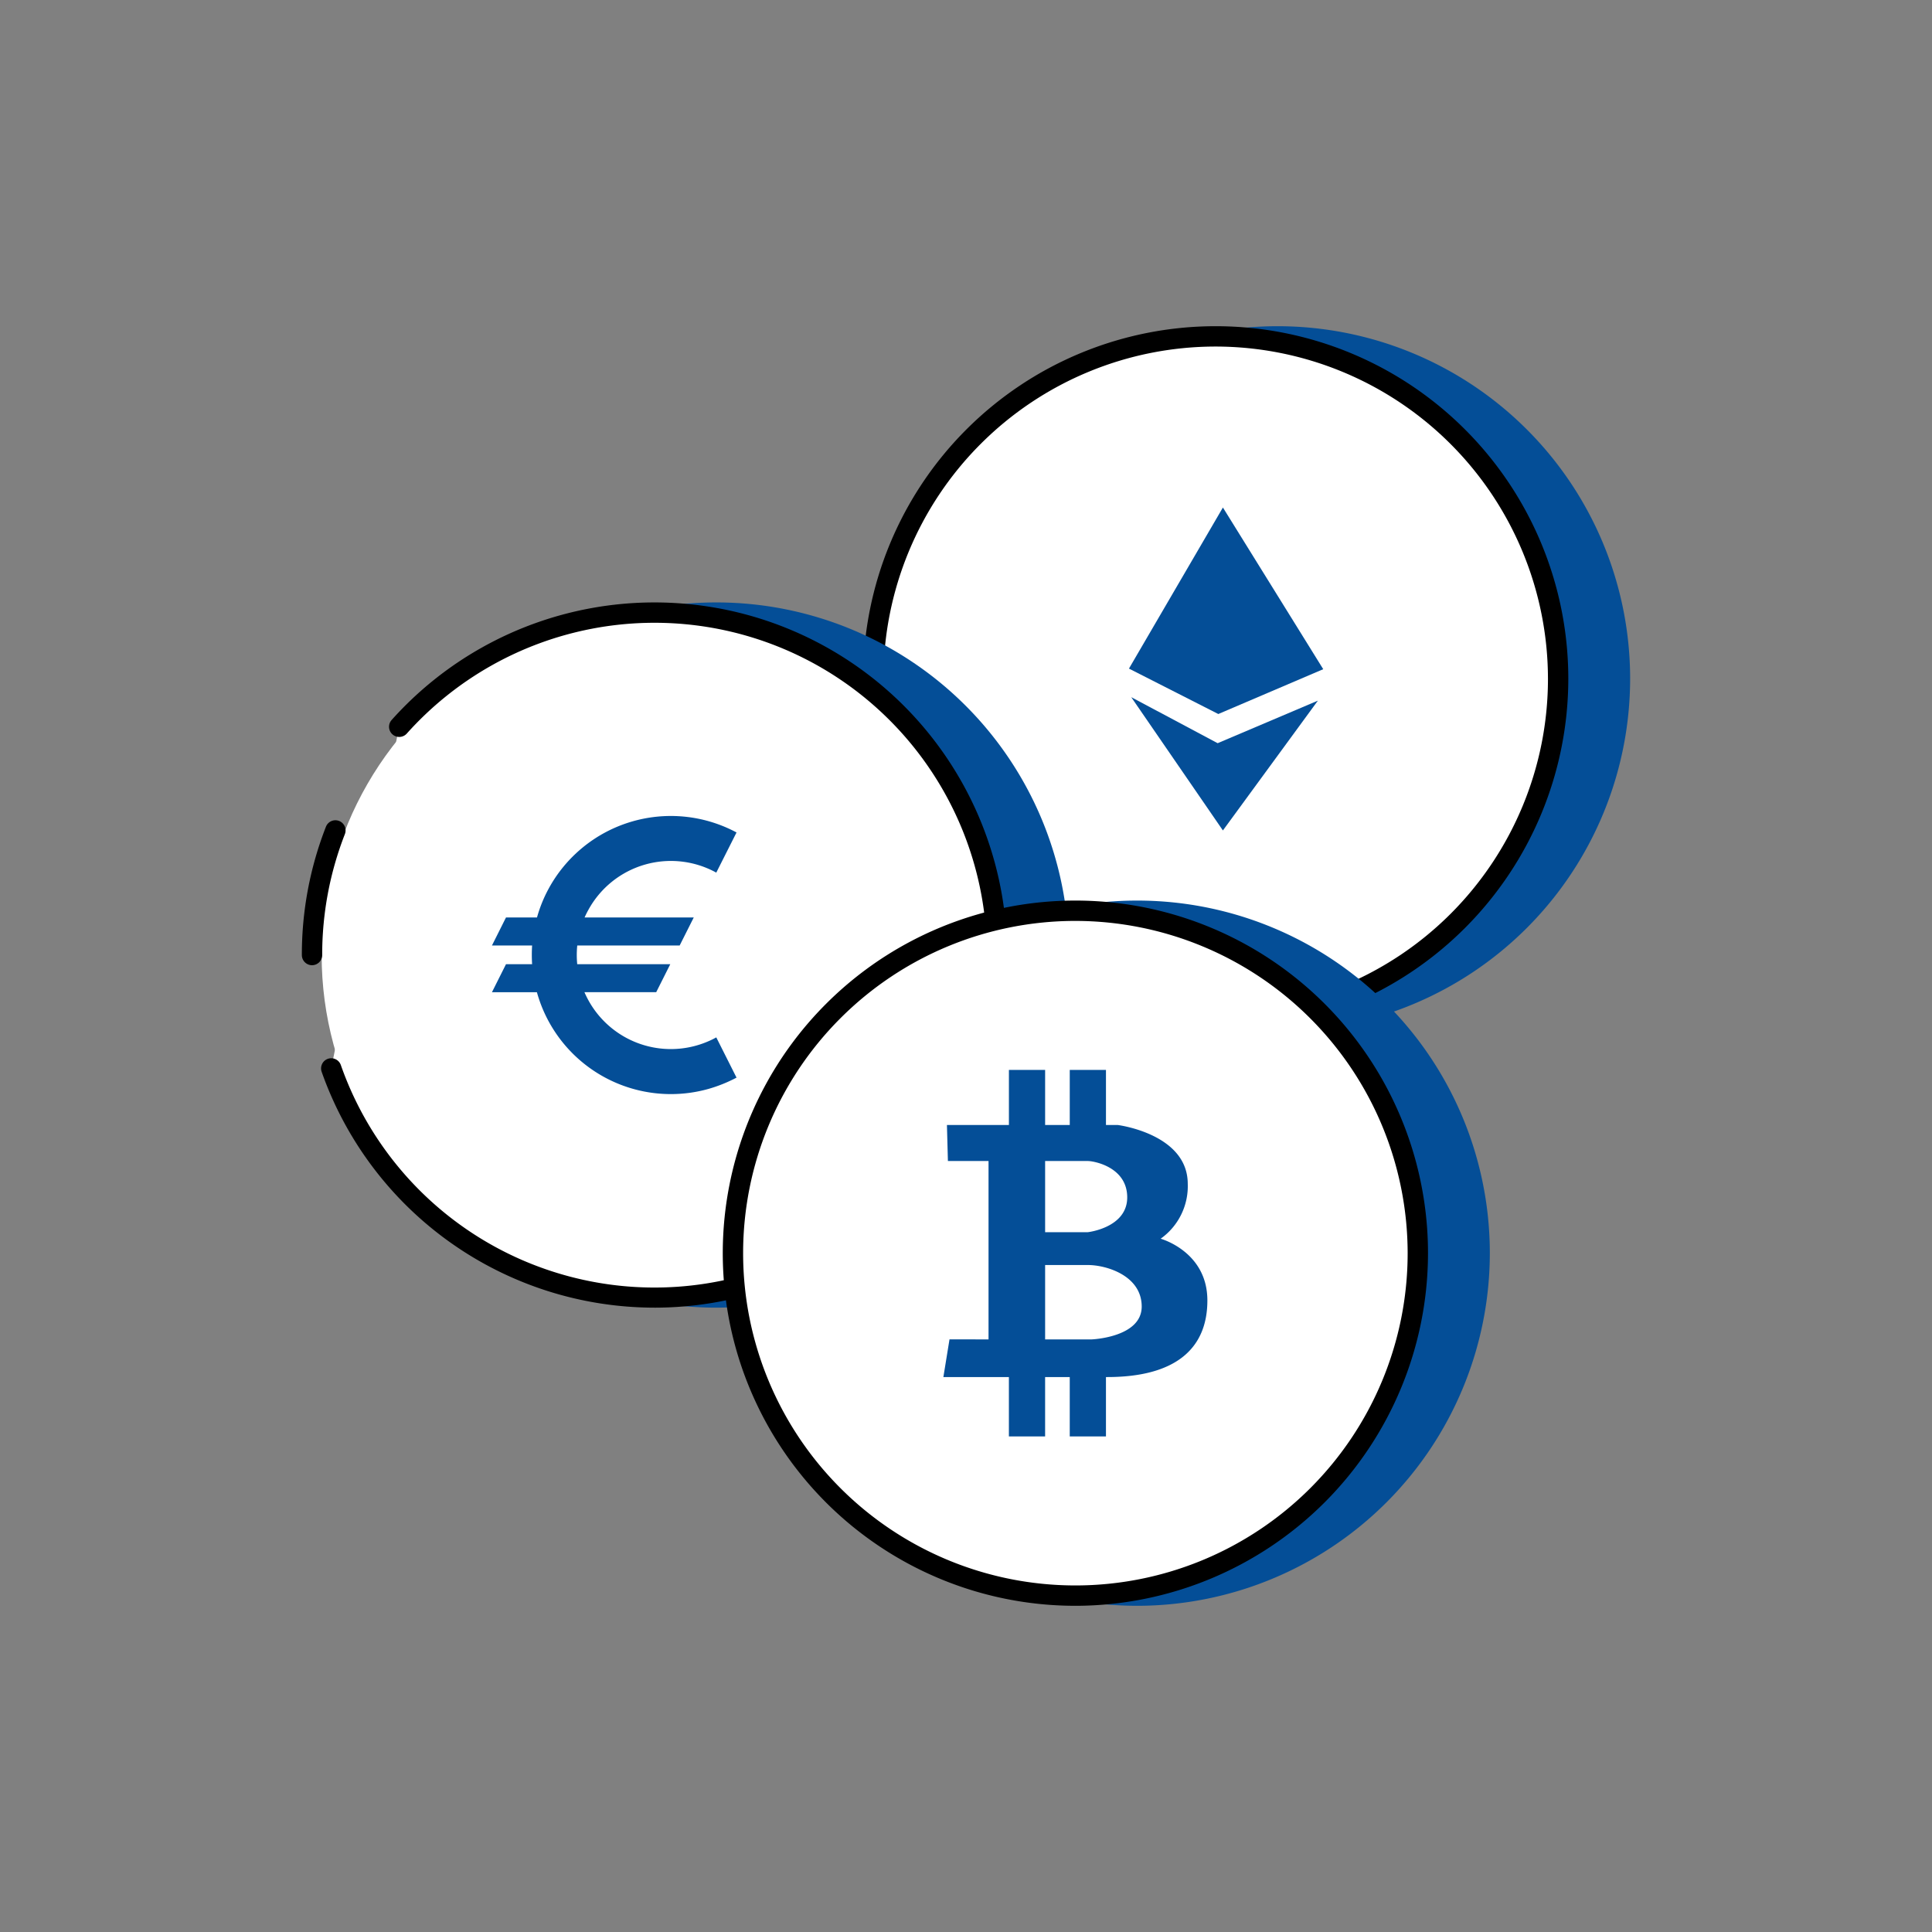 <svg xmlns="http://www.w3.org/2000/svg" viewBox="0 0 199 199"><rect x="0" y="0" width="199" height="199" fill="#808080" stroke="none"/><circle cx="131.588" cy="69.919" r="35.272" fill="#044e97"/><path d="M131.588 106.24a36.32 36.32 0 1136.32-36.32 36.361 36.361 0 01-36.32 36.32zm0-70.545a34.224 34.224 0 1034.224 34.224 34.263 34.263 0 00-34.224-34.224z" fill="#044e97"/><circle cx="125.219" cy="69.919" r="35.272" fill="#fff"/><path d="M125.219 106.24a36.32 36.32 0 1136.32-36.32 36.361 36.361 0 01-36.32 36.32zm0-70.545a34.224 34.224 0 1034.224 34.224 34.263 34.263 0 00-34.224-34.224z"/><circle cx="73.781" cy="98.371" r="35.272" fill="#044e97"/><path d="M73.781 134.691a36.32 36.32 0 1136.32-36.32 36.361 36.361 0 01-36.32 36.32zm0-70.545a34.225 34.225 0 1034.225 34.225A34.263 34.263 0 0073.78 64.146z" fill="#044e97"/><circle cx="68.402" cy="98.371" r="35.272" fill="#fff"/><path d="M41.108 74.87a35.266 35.266 0 11-6.988 35.18" fill="#fff"/><path d="M67.412 134.691a36.37 36.37 0 01-34.281-24.294 1.047 1.047 0 111.976-.693A34.236 34.236 0 1041.89 75.57a1.048 1.048 0 01-1.563-1.396 36.32 36.32 0 1127.085 60.518z"/><path d="M32.14 98.371a35.183 35.183 0 012.408-12.835" fill="#fff"/><path d="M32.14 99.419a1.048 1.048 0 01-1.048-1.048 36.157 36.157 0 012.48-13.216 1.047 1.047 0 111.951.763 34.077 34.077 0 00-2.336 12.453 1.048 1.048 0 01-1.047 1.048z"/><path fill="#044e97" d="M136.296 68.928l-10.334-16.653-9.677 16.591 9.203 4.679 10.808-4.617z"/><path fill="#044e97" d="M135.744 72.168l-10.323 4.382-8.9-4.74 9.441 13.728 9.782-13.37zM73.778 89.882l2.086-4.137a14.326 14.326 0 00-19.39 5.86 14.15 14.15 0 00-1.162 2.896h-3.193l-1.447 2.888h4.137a15.036 15.036 0 000 1.924h-2.69l-1.447 2.886h4.63a14.317 14.317 0 0017.632 9.972 14.942 14.942 0 002.93-1.173l-2.086-4.146a8.134 8.134 0 01-.844.413 9.688 9.688 0 01-12.734-5.067h7.39l1.451-2.886h-9.585a9.654 9.654 0 01.003-1.923h10.547l1.452-2.888H60.214a8.996 8.996 0 01.407-.814 9.688 9.688 0 0113.157-3.805z"/><circle cx="117.136" cy="129.081" r="35.272" fill="#044e97"/><path d="M117.136 165.4a36.32 36.32 0 1136.32-36.319 36.36 36.36 0 01-36.32 36.32zm0-70.544a34.224 34.224 0 1034.224 34.225 34.262 34.262 0 00-34.224-34.225z" fill="#044e97"/><circle cx="110.767" cy="129.081" r="35.272" fill="#fff"/><path d="M110.768 165.4a36.32 36.32 0 1136.319-36.319 36.36 36.36 0 01-36.32 36.32zm0-70.544a34.224 34.224 0 1034.223 34.225 34.263 34.263 0 00-34.223-34.225z"/><path d="M119.548 127.59a6.632 6.632 0 002.793-5.647c0-5.174-7.23-6.069-7.23-6.069h-1.194v-5.67h-3.73v5.67h-2.537v-5.67h-3.73v5.67h-6.384l.1 3.714h4.185v18.372H97.8l-.63 3.88h6.748v6.118h3.731v-6.118h2.537v6.118h3.73v-6.118h.133c6.931 0 10.313-2.852 10.313-7.893s-4.815-6.357-4.815-6.357zm-7.496-8.002c.622 0 4.054.614 4.054 3.747s-4.054 3.582-4.054 3.582h-4.402v-7.329zm.406 18.372h-4.808v-7.66h4.402c1.915 0 5.546 1.094 5.546 4.277s-5.14 3.383-5.14 3.383z" fill="#044e97"/></svg>